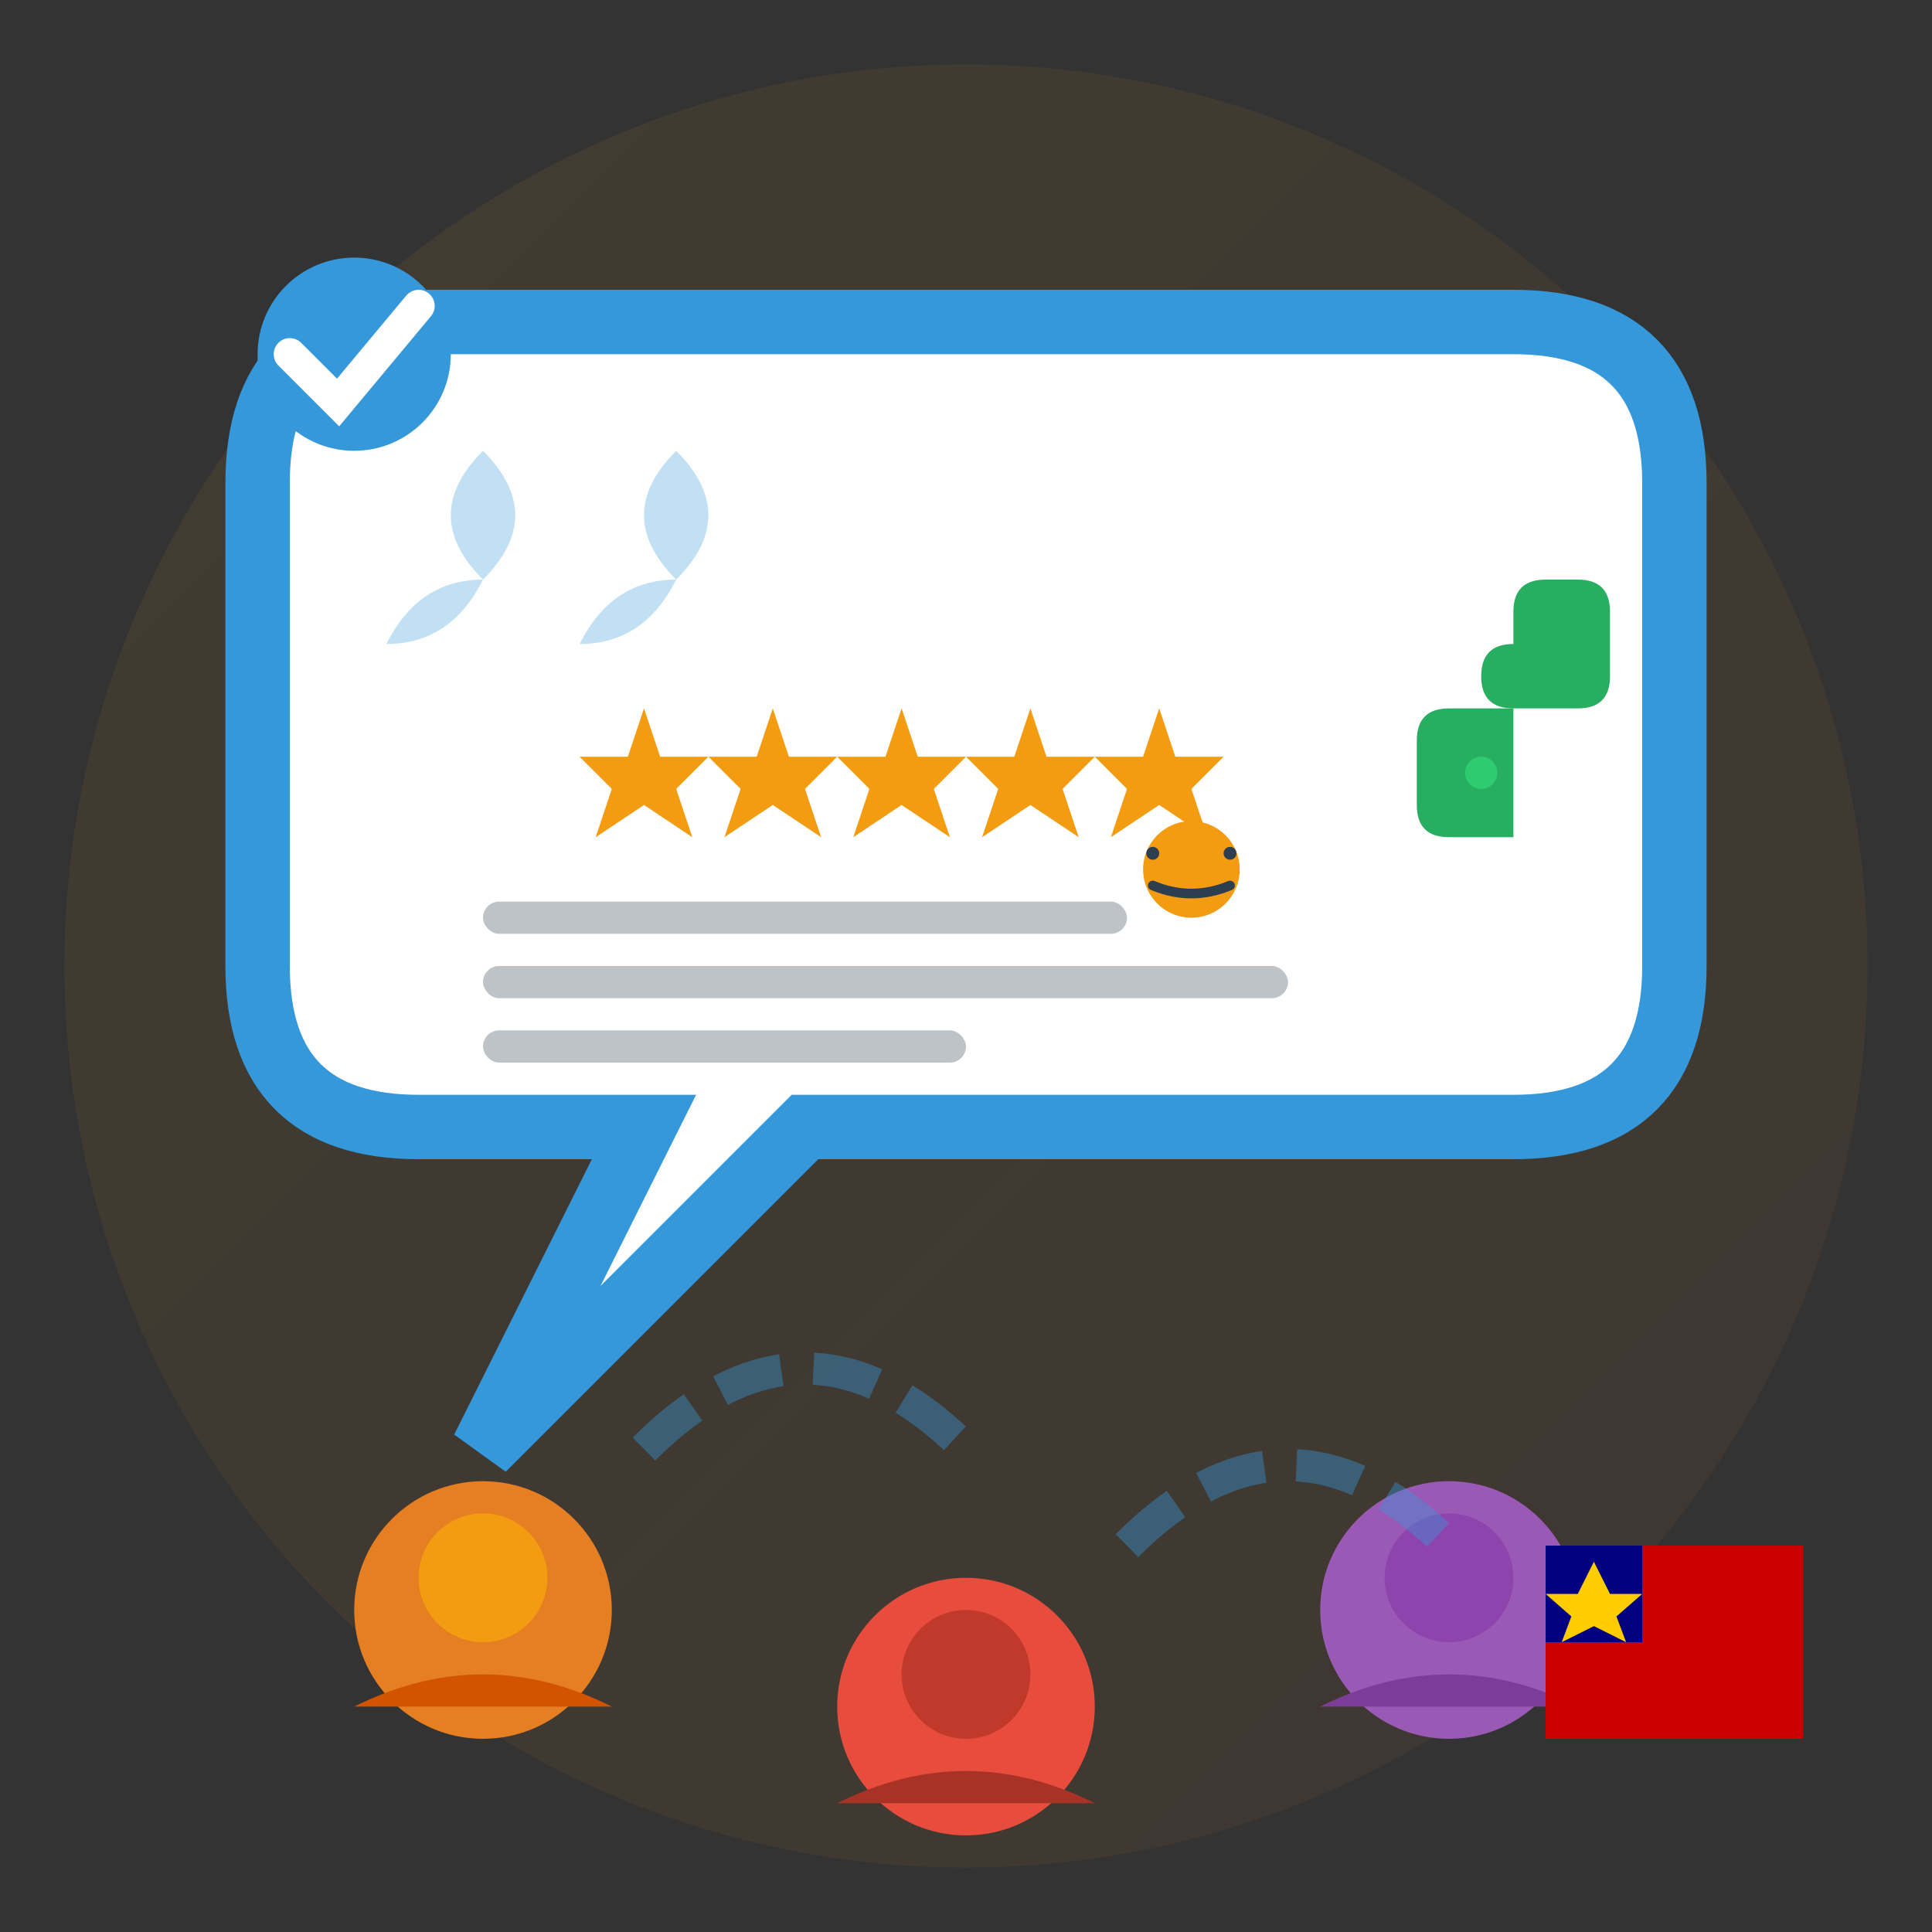 <svg width="60" height="60" viewBox="0 0 60 60" fill="none" xmlns="http://www.w3.org/2000/svg">
    <rect x="0" y="0" width="60" height="60" fill="#333333" stroke="none"/>
    <!-- Background -->
    <circle cx="30" cy="30" r="28" fill="url(#testimonialGradient)" opacity="0.1"/>
    
    <!-- Speech Bubble -->
    <path d="M8 15 Q8 10 13 10 L47 10 Q52 10 52 15 L52 30 Q52 35 47 35 L25 35 L15 45 L20 35 L13 35 Q8 35 8 30 Z" fill="white" stroke="#3498db" stroke-width="2"/>
    
    <!-- Quote Marks -->
    <g transform="translate(15, 18)">
        <path d="M0 0 Q-2 -2 0 -4 Q2 -2 0 0 Q-1 2 -3 2 Q-2 0 0 0" fill="#3498db" opacity="0.3"/>
        <path d="M6 0 Q4 -2 6 -4 Q8 -2 6 0 Q5 2 3 2 Q4 0 6 0" fill="#3498db" opacity="0.3"/>
    </g>
    
    <!-- Customer Avatar 1 -->
    <g transform="translate(10, 45)">
        <circle cx="5" cy="5" r="4" fill="#e67e22"/>
        <circle cx="5" cy="4" r="2" fill="#f39c12"/>
        <path d="M1 8 Q5 6 9 8" fill="#d35400"/>
    </g>
    
    <!-- Customer Avatar 2 -->
    <g transform="translate(25, 48)">
        <circle cx="5" cy="5" r="4" fill="#e74c3c"/>
        <circle cx="5" cy="4" r="2" fill="#c0392b"/>
        <path d="M1 8 Q5 6 9 8" fill="#a93226"/>
    </g>
    
    <!-- Customer Avatar 3 -->
    <g transform="translate(40, 45)">
        <circle cx="5" cy="5" r="4" fill="#9b59b6"/>
        <circle cx="5" cy="4" r="2" fill="#8e44ad"/>
        <path d="M1 8 Q5 6 9 8" fill="#7d3c98"/>
    </g>
    
    <!-- Five Stars Rating -->
    <g transform="translate(18, 20)">
        <path d="M2 2 L2.5 3.5 L4 3.5 L3 4.5 L3.5 6 L2 5 L0.5 6 L1 4.5 L0 3.5 L1.5 3.5 Z" fill="#f39c12"/>
        <path d="M6 2 L6.5 3.5 L8 3.5 L7 4.5 L7.5 6 L6 5 L4.5 6 L5 4.5 L4 3.5 L5.5 3.5 Z" fill="#f39c12"/>
        <path d="M10 2 L10.5 3.5 L12 3.5 L11 4.5 L11.5 6 L10 5 L8.5 6 L9 4.5 L8 3.5 L9.5 3.5 Z" fill="#f39c12"/>
        <path d="M14 2 L14.5 3.5 L16 3.5 L15 4.5 L15.5 6 L14 5 L12.5 6 L13 4.5 L12 3.5 L13.5 3.5 Z" fill="#f39c12"/>
        <path d="M18 2 L18.5 3.5 L20 3.5 L19 4.5 L19.5 6 L18 5 L16.5 6 L17 4.5 L16 3.5 L17.5 3.5 Z" fill="#f39c12"/>
    </g>
    
    <!-- Testimonial Text Lines -->
    <rect x="15" y="28" width="20" height="1" rx="0.5" fill="#bdc3c7"/>
    <rect x="15" y="30" width="25" height="1" rx="0.5" fill="#bdc3c7"/>
    <rect x="15" y="32" width="15" height="1" rx="0.5" fill="#bdc3c7"/>
    
    <!-- Thumbs Up -->
    <g transform="translate(45, 18)">
        <path d="M2 4 L2 8 L0 8 Q-1 8 -1 7 L-1 5 Q-1 4 0 4 Z" fill="#27ae60"/>
        <path d="M2 4 L4 4 Q5 4 5 3 L5 1 Q5 0 4 0 L3 0 Q2 0 2 1 L2 2 Q1 2 1 3 Q1 4 2 4" fill="#27ae60"/>
        <circle cx="1" cy="6" r="0.5" fill="#2ecc71"/>
    </g>
    
    <!-- Trust Badge -->
    <g transform="translate(8, 8)">
        <circle cx="3" cy="3" r="3" fill="#3498db"/>
        <path d="M1 3 L2.5 4.5 L5 1.5" stroke="white" stroke-width="1" fill="none" stroke-linecap="round"/>
    </g>
    
    <!-- Malaysia Flag Colors -->
    <g transform="translate(48, 48)">
        <rect x="0" y="0" width="8" height="6" fill="#cc0000"/>
        <rect x="0" y="0" width="3" height="3" fill="#000080"/>
        <path d="M1.5 0.5 L2 1.5 L3 1.5 L2.2 2.2 L2.5 3 L1.5 2.5 L0.5 3 L0.8 2.2 L0 1.5 L1 1.5 Z" fill="#ffcc00"/>
    </g>
    
    <!-- Happy Emotion Indicator -->
    <g transform="translate(35, 25)">
        <circle cx="2" cy="2" r="1.5" fill="#f39c12"/>
        <circle cx="0.8" cy="1.5" r="0.2" fill="#2c3e50"/>
        <circle cx="3.2" cy="1.5" r="0.2" fill="#2c3e50"/>
        <path d="M0.8 2.5 Q2 3 3.2 2.5" stroke="#2c3e50" stroke-width="0.3" fill="none" stroke-linecap="round"/>
    </g>
    
    <!-- Connection Lines -->
    <path d="M20 45 Q25 40 30 45" stroke="#3498db" stroke-width="1" fill="none" opacity="0.4" stroke-dasharray="2,1">
        <animate attributeName="stroke-dashoffset" values="0;3" dur="3s" repeatCount="indefinite"/>
    </path>
    <path d="M35 48 Q40 43 45 48" stroke="#3498db" stroke-width="1" fill="none" opacity="0.4" stroke-dasharray="2,1">
        <animate attributeName="stroke-dashoffset" values="0;3" dur="3s" repeatCount="indefinite" begin="1s"/>
    </path>
    
    <defs>
        <linearGradient id="testimonialGradient" x1="0%" y1="0%" x2="100%" y2="100%">
            <stop offset="0%" style="stop-color:#f39c12;stop-opacity:0.8"/>
            <stop offset="100%" style="stop-color:#e67e22;stop-opacity:0.6"/>
        </linearGradient>
    </defs>
</svg>
